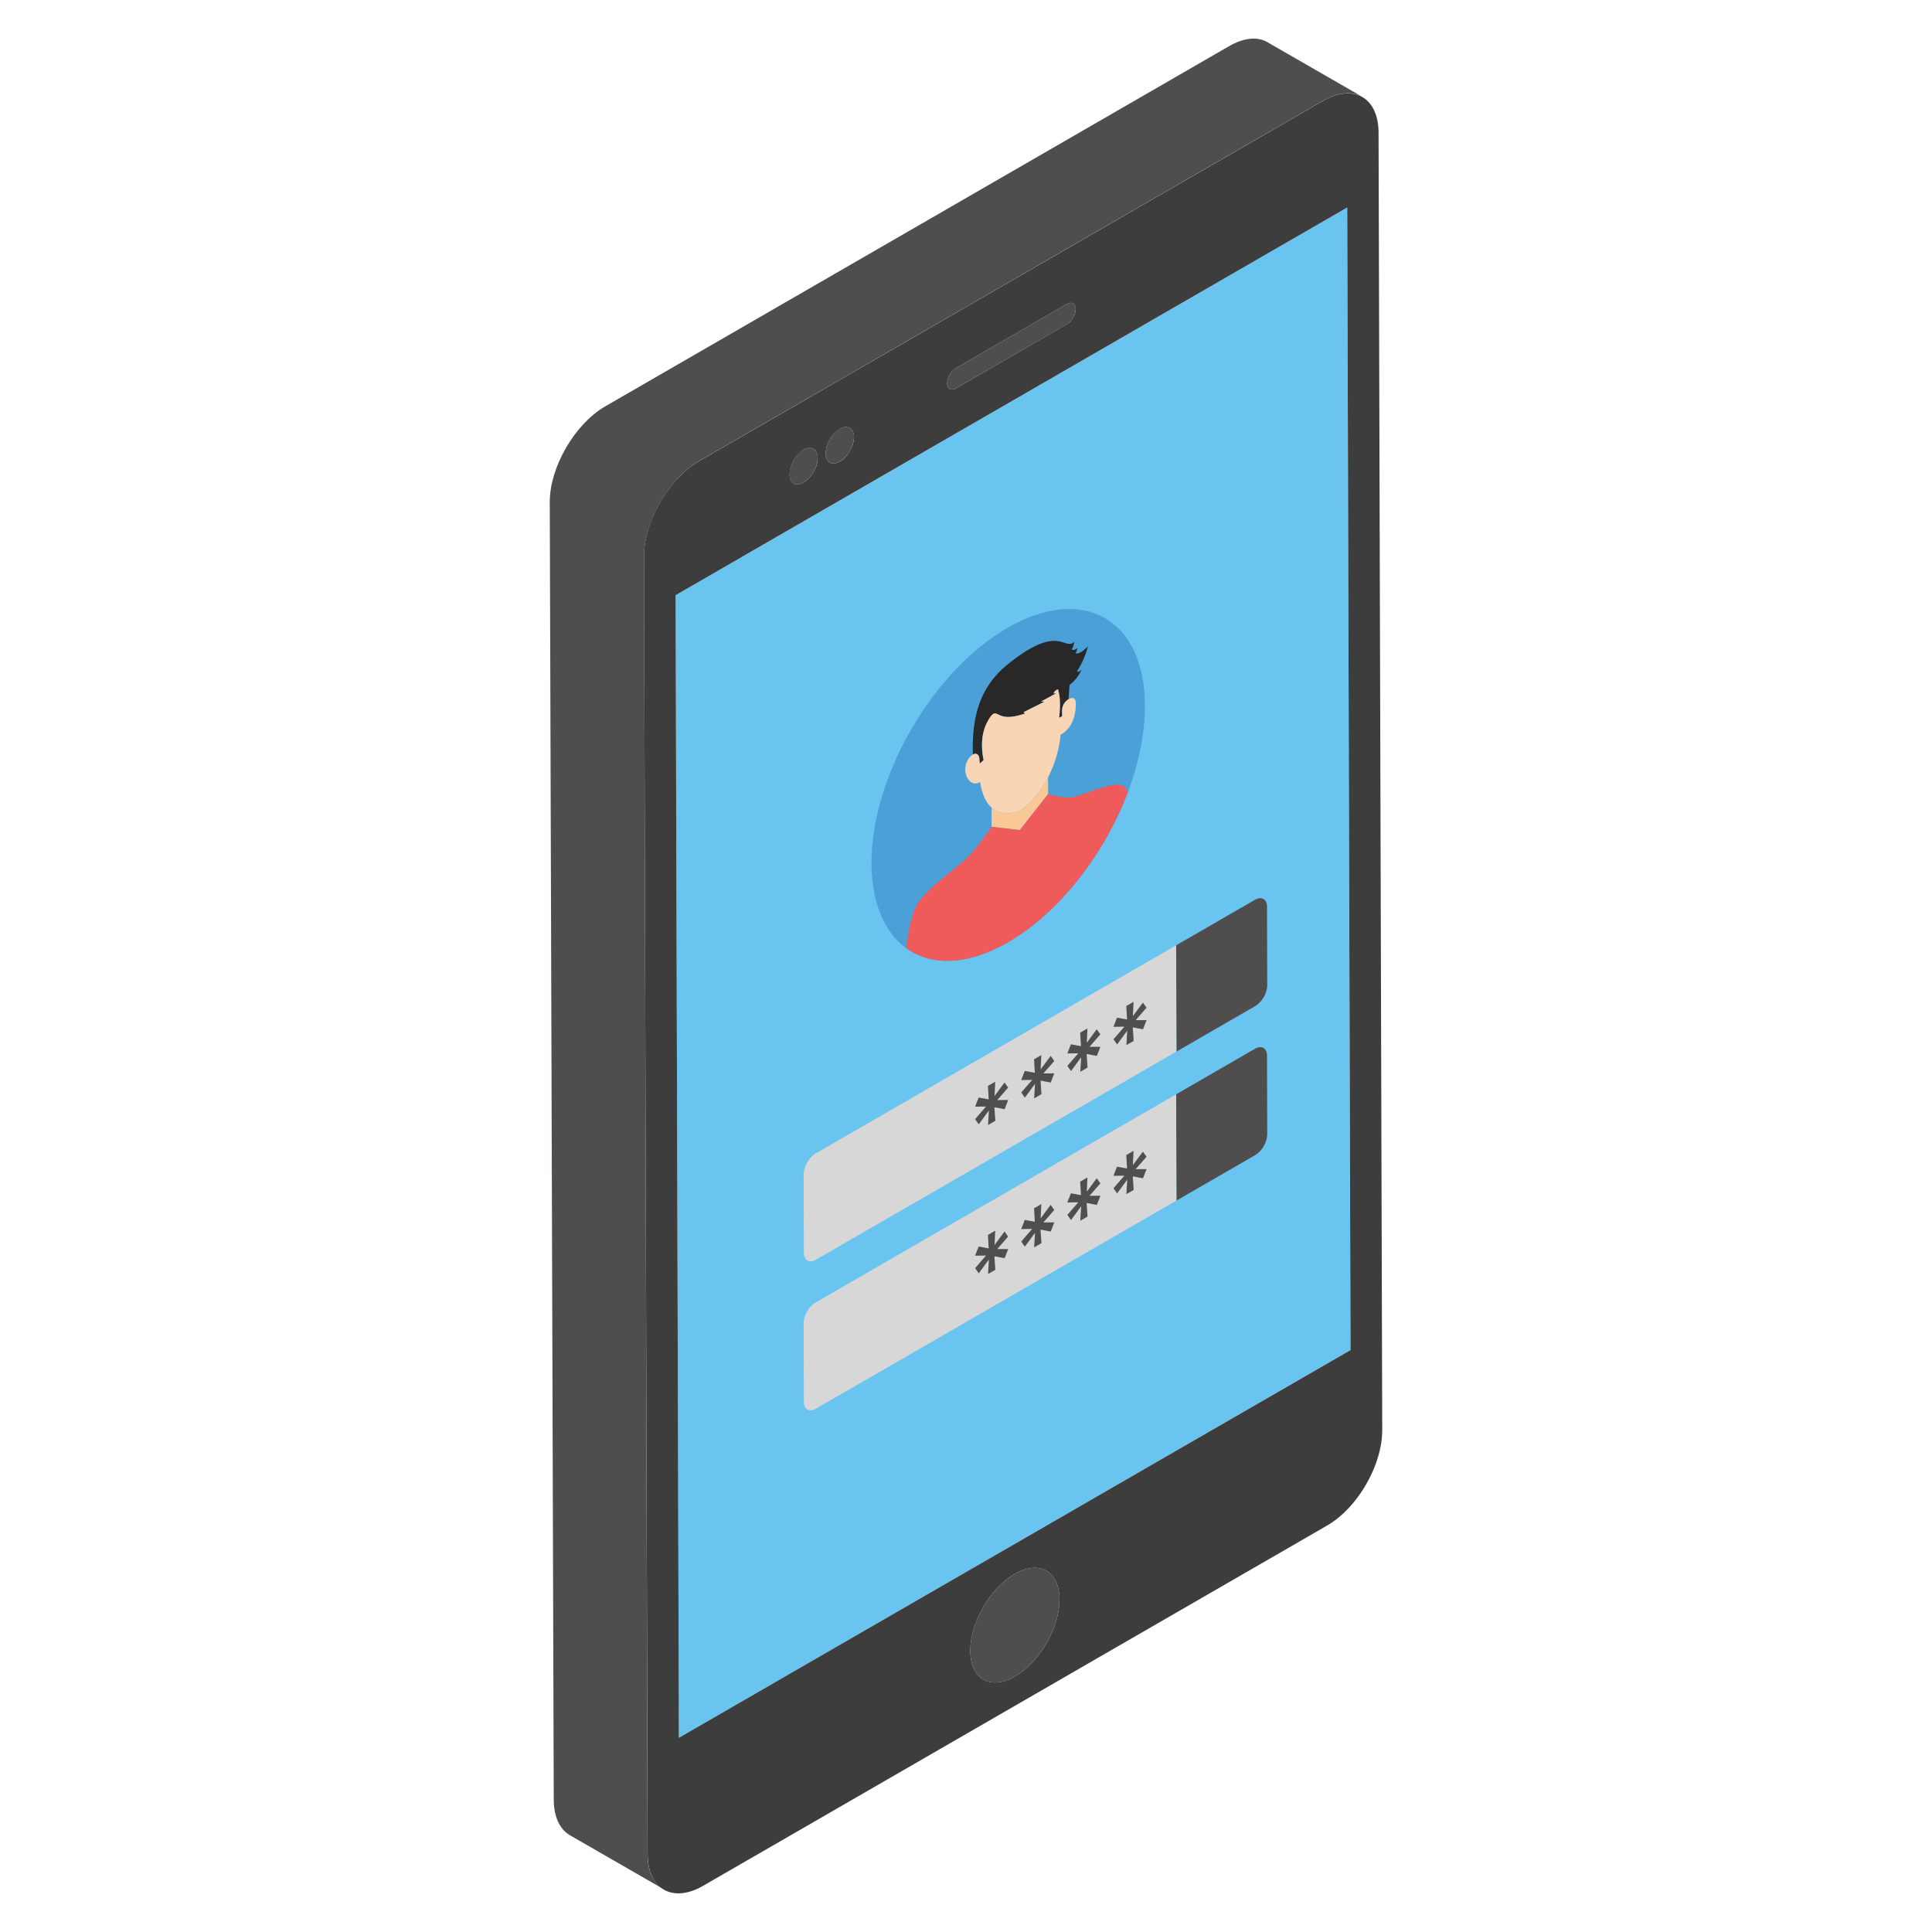 <?xml version="1.0" encoding="UTF-8"?>
<svg xmlns="http://www.w3.org/2000/svg" xmlns:xlink="http://www.w3.org/1999/xlink" version="1.1" width="512" height="512" x="0" y="0" viewBox="0 0 50 50" style="enable-background:new 0 0 512 512" xml:space="preserve">
  <g transform="matrix(-1,0,0,1,50,0)">
    <path fill="#4f4d4d" d="M23.738 40.733c.64.369 1.152 1.265 1.15 1.99-.002.735-.518 1.03-1.157.66s-1.152-1.256-1.15-1.991c.002-.726.518-1.028 1.157-.66zM25.262 9.526c.125.072.227.25.227.393 0 .144-.104.203-.229.13l-2.872-1.657a.503.503 0 0 1-.227-.394c0-.143.104-.202.228-.13zM28.267 11.1a.81.81 0 0 1 .366.634c-.001.237-.163.33-.369.21a.81.81 0 0 1-.366-.634c0-.227.17-.324.368-.21zM29.207 11.643c.198.115.36.402.359.63-.001.236-.163.329-.362.214a.797.797 0 0 1-.366-.634c.001-.227.163-.328.369-.21z" opacity="1" data-original="#4f4d4d"/>
    <path fill="#69c4ef" d="m32.515 15.405-.084 29.569-17.38-10.035.083-29.569z" opacity="1" data-original="#69c4ef"/>
    <path fill="#4f4d4d" d="m35.772 12.989-.103 33.585c0 .449-.161.77-.415.92l-2.439 1.404c.265-.15.426-.46.426-.91l.092-33.584c0-.897-.633-2.013-1.427-2.473L15.764 2.61c-.403-.23-.76-.253-1.024-.103l2.44-1.404c.253-.161.61-.139 1.012.092l16.142 9.32c.794.46 1.438 1.575 1.438 2.473z" opacity="1" data-original="#4f4d4d"/>
    <path fill="#3d3d3d" d="M31.906 11.934c.794.458 1.43 1.57 1.428 2.473l-.095 33.578c-.003.903-.644 1.277-1.437.819l-16.146-9.322c-.794-.458-1.43-1.57-1.428-2.473l.095-33.578c.003-.904.644-1.277 1.437-.82zm.525 33.04.084-29.57L15.134 5.37l-.085 29.57zm-8.7-1.59c.639.368 1.155.074 1.157-.66.002-.726-.51-1.623-1.15-1.992s-1.155-.066-1.157.66c-.002.735.51 1.622 1.15 1.991M22.389 7.868c-.124-.072-.228-.013-.228.13 0 .144.102.321.227.393l2.872 1.659c.125.072.228.013.229-.13a.503.503 0 0 0-.227-.394zm5.878 3.233c-.199-.115-.368-.018-.369.21 0 .236.168.52.366.634.206.118.368.026.369-.21a.81.81 0 0 0-.366-.634m.94.542c-.206-.118-.368-.017-.369.21 0 .236.16.516.366.634.199.115.36.022.361-.214a.808.808 0 0 0-.358-.63" opacity="1" data-original="#3d3d3d"/>
    <path fill="#4f4d4d" d="m19.562 28.321-.008 2.75-2.04-1.178a.686.686 0 0 1-.31-.538l.006-2.03c0-.2.14-.28.312-.182z" opacity="1" data-original="#4f4d4d"/>
    <path fill="#d7d7d7" d="m28.892 33.708-9.33-5.387-.008 2.75 9.33 5.386c.171.099.312.019.312-.178l.006-2.03c0-.201-.139-.443-.31-.541z" opacity="1" data-original="#d7d7d7"/>
    <path fill="#4e4f50" d="m20.852 29.892-.02.349.26-.048.092.237-.284-.004.283.325-.094.134-.262-.356.022.375-.189-.109.024-.351-.264.05-.093-.237.283.001-.282-.322.094-.132.26.35-.019-.37zM22.045 30.581l-.02.349.26-.048.093.237-.285-.004.284.325-.094.135-.263-.357.022.375-.188-.109.024-.351-.264.05-.093-.237.282.001-.281-.322.094-.132.258.35-.017-.37zM23.239 31.27l-.02.349.26-.048.092.237-.284-.004.283.326-.093.134-.263-.357.022.375-.189-.109.024-.351-.264.05-.092-.237.282.001-.282-.322.094-.132.26.35-.019-.37zM24.432 31.96l-.02.348.26-.048.093.237-.284-.004.283.326-.094.134-.262-.357.021.375-.188-.109.024-.35-.264.05-.093-.237h.282l-.28-.322.093-.132.258.35-.017-.37z" opacity="1" data-original="#4e4f50"/>
    <path fill="#4f4d4d" d="m19.562 24.465-.008 2.75-2.04-1.178a.686.686 0 0 1-.31-.538l.006-2.03c0-.2.14-.28.312-.182z" opacity="1" data-original="#4f4d4d"/>
    <path fill="#d7d7d7" d="m28.892 29.852-9.33-5.387-.008 2.75 9.33 5.386c.171.099.312.019.312-.178l.006-2.03c0-.201-.139-.443-.31-.541z" opacity="1" data-original="#d7d7d7"/>
    <path fill="#4e4f50" d="m20.852 26.036-.02.349.26-.048.092.237-.284-.004.283.325-.094.135-.262-.357.022.375-.189-.109.024-.351-.264.05-.093-.237.283.001-.282-.322.094-.132.26.35-.019-.371zM22.045 26.725l-.02.349.26-.048.093.237-.285-.004.284.325-.094.135-.263-.357.022.375-.188-.109.024-.351-.264.05-.093-.237.282.001-.281-.322.094-.132.258.35-.017-.37zM23.239 27.414l-.02.349.26-.048.092.237-.284-.004.283.325-.093.135-.263-.357.022.375-.189-.109.024-.351-.264.05-.092-.237.282.001-.282-.322.094-.132.26.35-.019-.37zM24.432 28.103l-.02.349.26-.048.093.237-.284-.004.283.326-.094.134-.262-.357.021.375-.188-.109.024-.35-.264.05-.093-.238.282.001-.28-.322.093-.132.258.35-.017-.37z" opacity="1" data-original="#4e4f50"/>
    <path fill="#4ba0d8" d="M27.447 22.345c-.021 2.289-1.616 3.152-3.543 2.035-1.94-1.122-3.535-3.838-3.535-6.115.008-2.253 1.6-3.14 3.552-2.019 1.96 1.132 3.526 3.854 3.526 6.1z" opacity="1" data-original="#4ba0d8"/>
    <path fill="#f9c895" d="M24.338 20.901v.499l-.731.08-.283-.356-.449-.569.001-.44c.164.317.37.58.582.764a.69.69 0 0 0 .105.074.59.59 0 0 0 .153.063c.255.063.466.024.622-.115z" opacity="1" data-original="#f9c895"/>
    <path fill="#ef5a5a" d="M26.551 24.532c-.645.477-1.591.46-2.647-.151-1.173-.679-2.211-1.935-2.856-3.318a6.622 6.622 0 0 1-.235-.56.356.356 0 0 1 .117-.16c.243-.15 1.022.243 1.357.293.16.025.562-.075.587-.083l.452.57.277.36.737-.085c.017.034.419.595.586.754.327.336 1.106.838 1.349 1.274.134.234.217.687.276 1.106z" opacity="1" data-original="#ef5a5a"/>
    <path fill="#282828" d="M23.908 17.183c.687.552.948 1.28.914 2.345-.092-.053-.158.002-.167.104l-.01.132-.101-.094c.088-.407.075-.742-.256-1.197-.141-.062-.16.216-.815-.007l.037-.034-.546-.275h.096l-.402-.22.076.008a.173.173 0 0 0-.115-.106c-.06.197-.062.452-.028.739l-.081-.044c0-.008.008-.15-.002-.206a.335.335 0 0 0-.162-.231l-.025-.372a.956.956 0 0 1-.31-.393c.033.032.084.074.114.04a2.298 2.298 0 0 1-.282-.647c.07.074.22.214.318.183l-.053-.142c.047.035.112.077.156.04a.375.375 0 0 1-.059-.19c.002 0 .03.022.053.035a.08.08 0 0 0 .02.009c.225.055.45-.425 1.63.523z" opacity="1" data-original="#282828"/>
    <path fill="#f8d5b4" d="M24.3 18.48c.05.028.098.109.144.192.078.145.12.298.132.438.015.208.003.394-.032.56l.1.094.011-.132c.005-.058.028-.102.068-.118.027-.012.057-.01.095.011a.337.337 0 0 1 .049.036c.32.292.08.857-.223.682a.31.31 0 0 1-.01-.006c-.046.31-.147.532-.296.664-.157.139-.367.178-.622.115a.59.59 0 0 1-.153-.063.696.696 0 0 1-.105-.074 2.601 2.601 0 0 1-.582-.764 3.054 3.054 0 0 1-.325-1.103.689.689 0 0 1-.027-.014c-.22-.128-.363-.4-.367-.78-.002-.148.07-.187.18-.126a.34.34 0 0 1 .171.236c.01.056.002.198.002.206l.08.044c-.033-.287-.032-.542.03-.739.014.005.028.011.04.019.031.017.057.044.074.087l-.076-.007.402.219h-.096l.546.275-.037.034c.655.223.674-.054.815.008a.07.07 0 0 1 .012.005z" opacity="1" data-original="#f8d5b4"/>
  </g>
</svg>
